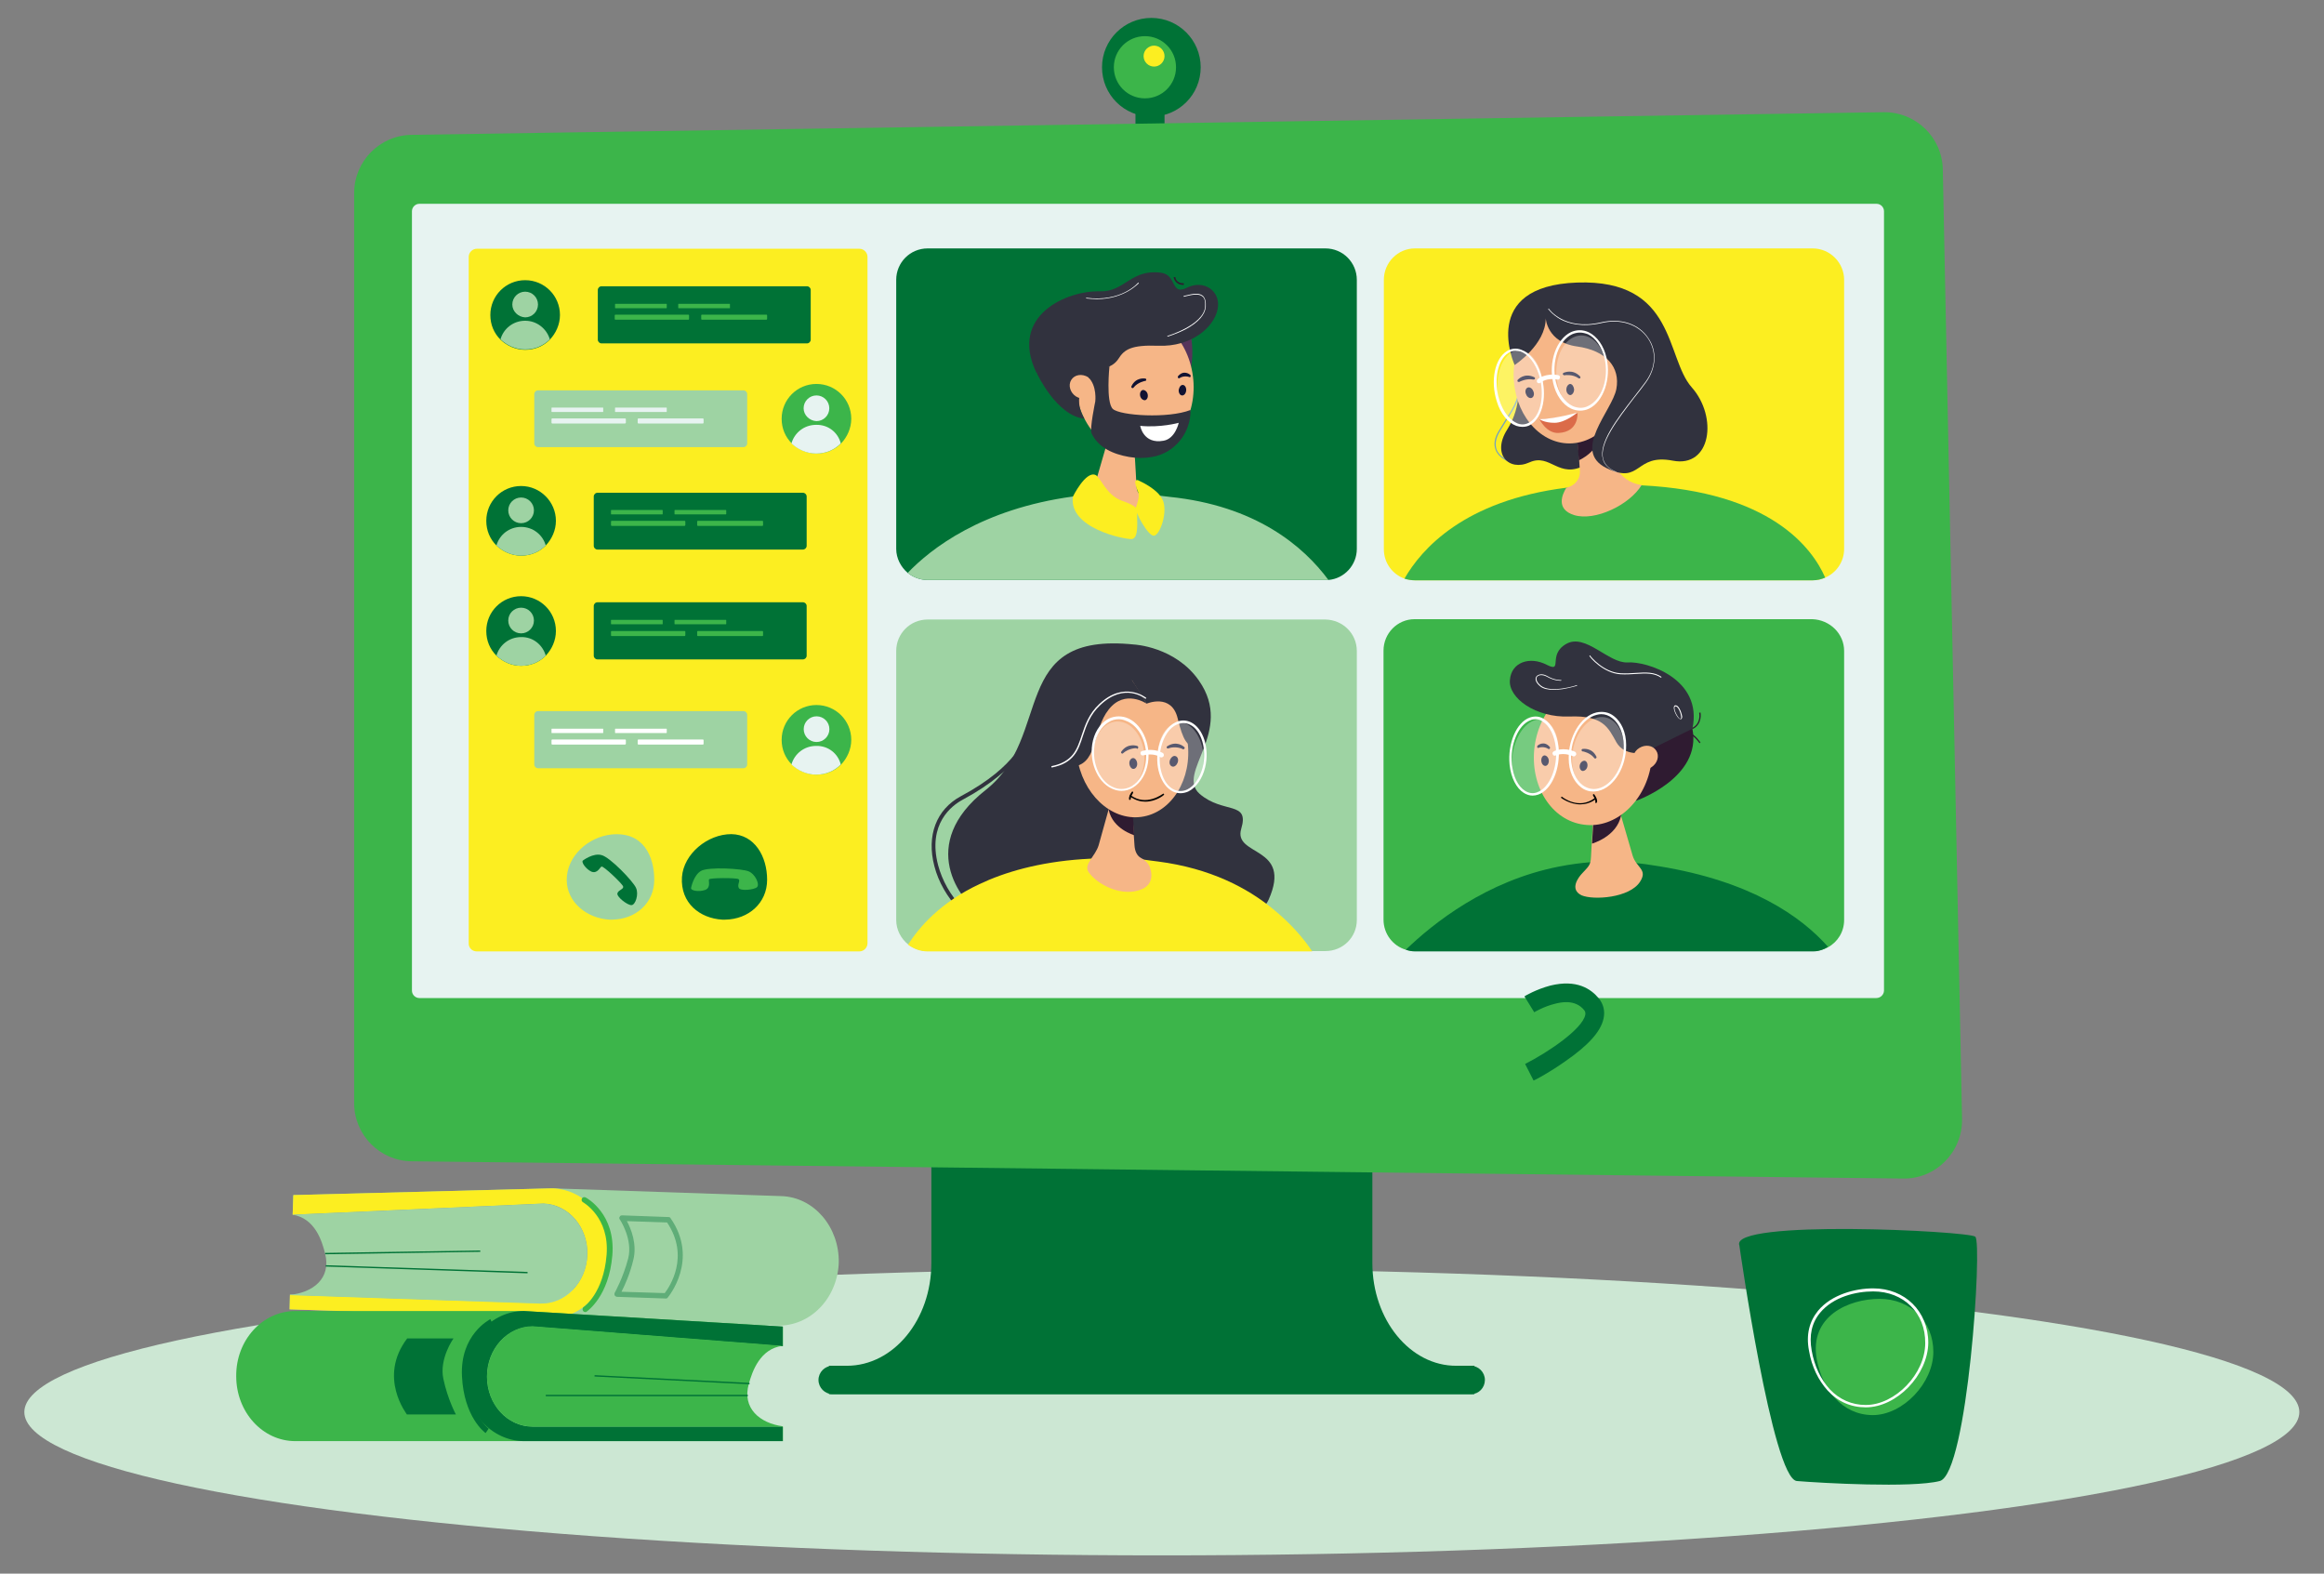 <?xml version="1.0" encoding="utf-8"?>
<!-- Generator: Adobe Illustrator 27.7.0, SVG Export Plug-In . SVG Version: 6.00 Build 0)  -->
<svg version="1.1" id="Layer_1" xmlns="http://www.w3.org/2000/svg" xmlns:xlink="http://www.w3.org/1999/xlink" x="0px" y="0px"
	 viewBox="0 0 687.7 465.6" style="enable-background:new 0 0 687.7 465.6;" xml:space="preserve">
<rect x="0" y="0" width="687.7" height="465.6" fill="#808080" stroke="none"/>
<style type="text/css">
	.st0{fill:#007236;}
	.st1{fill:#3CB54A;}
	.st2{fill:#FCEE21;}
	.st3{fill:#CCE7D3;}
	.st4{fill:#E7F3F1;}
	.st5{fill:#9ED3A3;}
	.st6{fill:#74A1BD;}
	.st7{fill:#31323E;}
	.st8{fill:#F6B687;}
	.st9{fill:#2F1B31;}
	.st10{fill:#DB6B49;}
	.st11{fill:#FFFFFF;}
	.st12{fill:#111232;}
	.st13{opacity:0.3;}
	.st14{fill:#030303;}
	.st15{fill:#57345B;}
	.st16{opacity:0.4;}
</style>
<g>
	<g>
		<g>
			<rect x="336" y="26.2" class="st0" width="8.6" height="12.4"/>
		</g>
		<g>
			<path class="st0" d="M355.3,19.9c0-8-6.5-14.6-14.6-14.6c-8,0-14.6,6.5-14.6,14.6s6.5,14.6,14.6,14.6
				C348.8,34.5,355.3,28,355.3,19.9z"/>
		</g>
		<g>
			<path class="st1" d="M348,19.9c0-5.1-4.1-9.2-9.2-9.2c-5.1,0-9.2,4.1-9.2,9.2s4.1,9.2,9.2,9.2C343.9,29.1,348,25,348,19.9z"/>
		</g>
		<g>
			<path class="st2" d="M344.6,16.6c0-1.7-1.4-3.1-3.1-3.1c-1.7,0-3.1,1.4-3.1,3.1c0,1.7,1.4,3.1,3.1,3.1
				C343.2,19.7,344.6,18.3,344.6,16.6z"/>
		</g>
	</g>
	<g>
		<ellipse class="st3" cx="343.8" cy="417.8" rx="336.6" ry="42.4"/>
	</g>
	<g>
		<g>
			<g>
				<path class="st0" d="M406.1,373.7V309H275.6v64.7c0,16.8-11.2,30.4-25,30.4h-5.3v8.4h191v-8.4h-5.3
					C417.3,404.2,406.1,390.5,406.1,373.7z"/>
			</g>
			<g>
				<path class="st0" d="M435.3,412.5H246.4c-2.3,0-4.2-1.9-4.2-4.2l0,0c0-2.3,1.9-4.2,4.2-4.2h188.8c2.3,0,4.2,1.9,4.2,4.2l0,0
					C439.4,410.6,437.6,412.5,435.3,412.5z"/>
			</g>
		</g>
	</g>
	<g>
		<path class="st1" d="M563.1,348.7l-441.3-5.1c-9.4-0.1-17-7.8-17-17.2V57.1c0-9.4,7.6-17.1,17-17.2l435.6-6.7
			c9.5-0.1,17.3,7.4,17.5,16.9l5.7,281.1C580.7,340.9,572.8,348.9,563.1,348.7z"/>
	</g>
	<g>
		<path class="st4" d="M555.2,295.3H124.1c-1.2,0-2.2-1-2.2-2.2V62.5c0-1.2,1-2.2,2.2-2.2h431.2c1.2,0,2.2,1,2.2,2.2v230.7
			C557.4,294.4,556.4,295.3,555.2,295.3z"/>
	</g>
	<g>
		<g>
			<path class="st0" d="M401.5,82.8v79.6c0,4.8-3.7,8.8-8.4,9.2c-0.3,0-0.5,0-0.8,0H274.5c-2.2,0-4.3-0.8-5.9-2.1
				c-2-1.7-3.4-4.3-3.4-7.1V82.8c0-5.1,4.1-9.3,9.3-9.3h117.7C397.4,73.5,401.5,77.7,401.5,82.8z"/>
		</g>
	</g>
	<g>
		<path class="st5" d="M401.5,192.6v79.6c0,5.1-4.1,9.2-9.3,9.2H274.5c-2.2,0-4.2-0.8-5.8-2c-2.1-1.7-3.5-4.3-3.5-7.2v-79.6
			c0-5.1,4.1-9.3,9.3-9.3h117.7C397.4,183.4,401.5,187.5,401.5,192.6z"/>
	</g>
	<g>
		<path class="st2" d="M545.7,82.8v79.6c0,3.8-2.3,7.1-5.6,8.5c-1.1,0.5-2.4,0.8-3.7,0.8H418.7c-1.1,0-2.2-0.2-3.1-0.5
			c-3.6-1.3-6.1-4.7-6.1-8.7V82.8c0-5.1,4.1-9.3,9.2-9.3h117.7C541.5,73.5,545.7,77.7,545.7,82.8z"/>
	</g>
	<g>
		<path class="st1" d="M545.7,192.6v79.6c0,3.5-1.9,6.5-4.8,8.1c-1.3,0.7-2.8,1.1-4.4,1.1H418.7c-0.9,0-1.8-0.1-2.7-0.4
			c-3.8-1.1-6.6-4.7-6.6-8.9v-79.6c0-5.1,4.1-9.3,9.2-9.3h117.7C541.5,183.4,545.7,187.5,545.7,192.6z"/>
	</g>
	<g>
		<path class="st2" d="M141.1,281.5h113.2c1.3,0,2.4-1.1,2.4-2.4V76c0-1.3-1.1-2.4-2.4-2.4H141.1c-1.3,0-2.4,1.1-2.4,2.4V279
			C138.6,280.4,139.7,281.5,141.1,281.5z"/>
	</g>
	<g>
		<g>
			<path class="st6" d="M447.9,137.1c-0.2,0-4.1-1-5.3-3.9c-0.7-1.7-0.4-3.7,1-5.9c0.6-1,1.1-1.8,1.6-2.6c3.4-5.4,4.6-7.4,3.7-11.7
				l0.4-0.1c0.9,4.5-0.3,6.5-3.8,12c-0.5,0.8-1,1.7-1.6,2.6c-1.3,2.1-1.6,4-1,5.6c1.2,2.8,5,3.7,5.1,3.7L447.9,137.1z"/>
		</g>
		<g>
			<path class="st7" d="M449.1,112.9c0,0,1.5,6.9-3.1,14.2c-4.6,7.2,0.4,12.5,6.6,9.7c6.2-2.8,8.6,5.1,16.5,0.8
				C477.1,133.2,449.1,112.9,449.1,112.9z"/>
		</g>
		<g>
			<path class="st1" d="M540.1,170.9c-1.1,0.5-2.4,0.8-3.7,0.8H418.7c-1.1,0-2.2-0.2-3.1-0.5c5-8.7,17.6-23.1,47.9-26.9l0,0
				c2.6-0.3,5.3-0.8,8.2-1c4.7-0.3,9.5,0.1,14.1,0.3h0c0,0,0,0,0,0C523.8,145.5,536.2,162,540.1,170.9z"/>
		</g>
		<g>
			<path class="st8" d="M485.8,143.5c-3.4-0.4-6.4-2.5-7.8-5.7l-4.3-9.9l-1.2-2.9l-7.3-16.9l1.3,17.6l0.8,10.5l0.2,3
				c0.2,2.5-1.5,4.6-4,5.1l0,0c-1.3,2.1-3.1,6.4,2.3,8.1C472,154.3,482.2,149.4,485.8,143.5C485.8,143.5,485.8,143.5,485.8,143.5z"
				/>
		</g>
		<g>
			<path class="st9" d="M473.7,127.6c0,0.1,0,0.2,0,0.3c-0.4,5.7-6.5,8.3-6.5,8.3l0,0l-0.8-10.5c1.9-0.7,4.5-1.4,6-0.6
				C473.3,125.4,473.8,126.2,473.7,127.6z"/>
		</g>
		<g>
			<ellipse class="st8" cx="464.4" cy="110.8" rx="16.5" ry="20.4"/>
		</g>
		<g>
			<path class="st8" d="M478.7,113.9c-1.9,1.8-4.5,2-5.8,0.4c-1.4-1.6-0.9-4.3,0.9-6.1c1.9-1.8,4.5-2,5.8-0.4
				C481,109.4,480.6,112.1,478.7,113.9z"/>
		</g>
		<g>
			<path class="st10" d="M455.5,124c0,0,5.6,0.1,11.3-1.8c0,0,0.5,5.6-5.6,5.9C457.6,128.3,455.5,124,455.5,124z"/>
		</g>
		<g>
			<path class="st11" d="M455.5,124c0,0,1.4,1.1,4.5,1.1c3.2,0,6.7-3,6.7-3S460,124,455.5,124z"/>
		</g>
		<g>
			<g>
				<path class="st12" d="M462.8,111c-0.1,0-0.2-0.1-0.3-0.2c-0.1-0.2,0-0.4,0.2-0.5c0.1,0,2.6-1.3,4.9,1.1c0.1,0.2,0.1,0.4,0,0.5
					c-0.2,0.1-0.4,0.1-0.5,0c-1.7-1.2-3.9-0.9-4-0.9C463,111.1,462.9,111.1,462.8,111z"/>
			</g>
		</g>
		<g>
			<path class="st12" d="M465.8,115.2c0,0.9-0.5,1.6-1.1,1.7c-0.6,0-1.2-0.7-1.2-1.6c0-0.9,0.5-1.6,1.1-1.7
				C465.2,113.6,465.7,114.3,465.8,115.2z"/>
		</g>
		<g>
			<g>
				<path class="st12" d="M449.4,113c-0.1,0-0.2,0-0.3-0.1c-0.1-0.1-0.1-0.4,0-0.5c0.1-0.1,1.9-2.2,4.9-0.8c0.2,0.1,0.3,0.3,0.2,0.5
					c-0.1,0.2-0.3,0.2-0.5,0.2c-2-0.4-4,0.6-4.1,0.7C449.6,113,449.5,113,449.4,113z"/>
			</g>
		</g>
		<g>
			<path class="st12" d="M453.7,115.7c0.4,0.8,0.2,1.7-0.4,2c-0.6,0.3-1.4-0.2-1.7-1c-0.4-0.8-0.2-1.7,0.4-2
				C452.6,114.4,453.4,114.9,453.7,115.7z"/>
		</g>
		<g>
			<path class="st7" d="M457.4,94.2c0,0,0.4,7.1,9.2,8.3c8.8,1.2,12.9,6.2,11.7,12.6c-1.2,6.4-13.4,18.3-2.9,23.4
				c10.4,5.1,8.2-4.4,19.6-2.2c11.3,2.2,13.4-12.9,5.6-21.7c-7.8-8.8-4.6-32-33.9-31c-29.2,1-18.5,24.4-18.5,24.4
				S457.4,102,457.4,94.2z"/>
		</g>
		<g>
			<path class="st11" d="M478.3,139.7c-2.2-0.9-3.6-2.2-4-3.9c-1.3-4.7,4.2-11.9,9.1-18.2c1.3-1.7,2.5-3.2,3.6-4.7
				c3-4.2,3.2-8.9,0.7-12.7c-2.8-4.2-8.1-6-13.9-4.6c-5.8,1.3-9.7,0.1-12-1.1c-2.5-1.4-3.6-3-3.7-3.1l0.2-0.1
				c0,0.1,4.6,6.6,15.4,4.1c5.9-1.4,11.3,0.4,14.1,4.7c2.6,3.8,2.3,8.8-0.7,13c-1.1,1.5-2.3,3.1-3.6,4.7c-4.8,6.3-10.3,13.4-9.1,18
				c0.5,1.7,1.7,2.9,3.9,3.8L478.3,139.7z"/>
		</g>
		<g>
			<path class="st11" d="M450.5,126.3c-0.6,0-1.2-0.1-1.8-0.3c-2.5-0.9-4.7-3.6-5.8-7.3c-1.9-6-0.6-12.6,3-14.8
				c1.3-0.8,2.8-1,4.3-0.4c2.5,0.9,4.7,3.6,5.8,7.3c1.9,6,0.6,12.6-3,14.8C452.3,126.1,451.4,126.3,450.5,126.3z M448.5,103.8
				c-0.7,0-1.5,0.2-2.1,0.6c-3.3,2-4.5,8.3-2.7,14c1.1,3.5,3.1,6,5.4,6.9c1.3,0.5,2.5,0.3,3.6-0.4c3.3-2,4.5-8.3,2.7-14l0,0
				c-1.1-3.5-3.1-6-5.4-6.9C449.5,103.9,449,103.8,448.5,103.8z"/>
		</g>
		<g class="st13">
			<path class="st11" d="M475.1,106.9c1.3,5.8-0.8,12.1-4.7,13.9c-3.9,1.9-8.2-1.3-9.5-7.1c-1.3-5.8,0.8-12.1,4.7-13.9
				C469.6,97.9,473.8,101.1,475.1,106.9z"/>
		</g>
		<g class="st13">
			<path class="st11" d="M456.2,111.2c1.3,5.8-0.4,12.2-3.9,14.1c-3.5,2-7.4-1.2-8.8-7c-1.3-5.8,0.4-12.2,3.9-14.1
				C451,102.3,454.9,105.4,456.2,111.2z"/>
		</g>
		<g>
			<path class="st11" d="M467.6,121.5c-0.9,0-1.8-0.2-2.7-0.6c-2.5-1.2-4.5-4-5.3-7.6c-1.4-6.2,0.9-12.9,5.2-15
				c1.7-0.8,3.6-0.8,5.3,0c2.5,1.2,4.5,4,5.3,7.6c1.4,6.2-0.9,12.9-5.2,15C469.4,121.3,468.5,121.5,467.6,121.5z M467.5,98.4
				c-0.8,0-1.6,0.2-2.3,0.5c-4,1.9-6.2,8.2-4.8,14.1c0.8,3.3,2.6,6,4.9,7.1c1.5,0.7,3.2,0.8,4.7,0c4-1.9,6.2-8.2,4.8-14.1
				c-0.8-3.3-2.6-6-4.9-7.1C469.1,98.6,468.3,98.4,467.5,98.4z"/>
		</g>
		<g>
			<path class="st11" d="M455.4,113.4c-0.2,0-0.4-0.1-0.5-0.2c-0.2-0.3-0.2-0.7,0.1-1c0.1-0.1,2.3-1.9,6.1-1.2
				c0.4,0.1,0.6,0.4,0.5,0.8c-0.1,0.4-0.4,0.6-0.8,0.5c-3.1-0.6-4.8,0.8-4.9,0.9C455.7,113.4,455.6,113.4,455.4,113.4z"/>
		</g>
	</g>
	<g>
		<g>
			<path class="st0" d="M540.9,280.1c-1.3,0.9-2.8,1.4-4.4,1.4H418.7c-0.9,0-1.8-0.2-2.7-0.5c8.2-7.9,23.9-20.4,45.3-24.6
				c1.6-0.3,3.2-0.6,4.8-0.8c1.5-0.2,3.1-0.4,4.6-0.5c5.5-0.4,11-0.1,16.3,0.6c1.3,0.2,2.6,0.4,3.9,0.6
				C518.1,260.7,532.9,271.1,540.9,280.1z"/>
		</g>
		<g>
			<path class="st8" d="M485.3,260.9c2.4-3.7-1.1-4.1-2.2-7.8l-3.4-11.7l-1-3.4l-5.9-20l-1.1,19.8l-0.7,11.9l-0.2,3.8
				c-0.1,2.6-0.8,2.9-2.8,5.1c-0.8,0.9-3.7,4.5,0,6.3C471.5,266.4,482.2,265.7,485.3,260.9z"/>
		</g>
		<g>
			<path class="st9" d="M484.2,236.9c0,0,19.5-6.8,16.6-21.3c-2.9-14.5-17.8,13.1-17.8,13.1l-0.8,7.6L484.2,236.9z"/>
		</g>
		<g>
			<path class="st9" d="M479.8,241c0,0.1,0,0.2-0.1,0.3c-1.3,6.3-8.6,8.3-8.6,8.3l0,0l0.7-11.9c2.2-0.5,5.3-0.9,7,0.2
				C479.6,238.5,480.1,239.5,479.8,241z"/>
		</g>
		<g>
			<path class="st8" d="M454.1,220.9c1.5-11.5,10.5-19.9,20-18.6c9.6,1.3,16.1,11.6,14.6,23.1c-1.5,11.5-10.5,19.9-20,18.6
				C459.1,242.8,452.6,232.5,454.1,220.9z"/>
		</g>
		<g>
			<path class="st7" d="M486.5,222.7c0,0-5.8,1.2-8.2-3.1c-2.4-4.3-3.9-8-13.9-7.6c-10,0.4-18.1-5.5-17.6-10.8
				c0.4-5.3,5.9-7.1,10.9-4.5c5,2.5,0.1-3,5.8-6.2c5.7-3.2,12.5,5.8,18.1,5.5c5.6-0.4,22.4,4.8,19.2,19.6L486.5,222.7z"/>
		</g>
		<g>
			<path class="st8" d="M488.7,227c-1.8,1.1-4,0.8-5-0.8c-1-1.6-0.4-3.8,1.4-4.9c1.8-1.1,4-0.8,5,0.8
				C491.1,223.6,490.5,225.8,488.7,227z"/>
		</g>
		<g>
			<path class="st11" d="M459.8,204.1c-1.8,0-3.1-0.3-4-1c-1.5-1.2-1.6-2.3-1.2-2.9c0.5-0.7,1.8-1,3.2-0.2c2.4,1.4,4.1,1.2,4.2,1.2
				l0,0.2c-0.1,0-1.8,0.2-4.3-1.2c-1.3-0.7-2.5-0.5-2.9,0.1c-0.3,0.5-0.2,1.5,1.2,2.6c2.9,2.3,10.6-0.1,10.6-0.2l0.1,0.2
				c0,0-2,0.6-4.3,1C461.5,204,460.6,204.1,459.8,204.1z"/>
		</g>
		<g>
			<path class="st11" d="M491.5,200.5c-2-1.4-4.5-1.3-7.4-1.1c-1.5,0.1-3,0.2-4.6,0.1c-5-0.3-9.1-5-9.2-5.5l0.2-0.1l-0.1,0l0.1,0
				c0.1,0.3,4,5,9,5.3c1.6,0.1,3.2,0,4.6-0.1c2.9-0.2,5.5-0.3,7.6,1.2L491.5,200.5z"/>
		</g>
		<g>
			<path class="st11" d="M497.3,212.8C497.3,212.8,497.2,212.8,497.3,212.8c-0.8,0-2-2.3-2-3.4c0-0.6,0.3-0.7,0.4-0.7
				c1.4-0.2,2.1,3.2,2.1,3.4l0,0l0,0C497.7,212.7,497.5,212.8,497.3,212.8z M495.8,209C495.8,209,495.8,209,495.8,209
				c-0.1,0-0.3,0-0.3,0.5c0,1.1,1.2,3.1,1.7,3.2c0.2,0,0.3-0.3,0.3-0.5C497.4,211.2,496.7,209,495.8,209z"/>
		</g>
		<g>
			<g>
				<path class="st12" d="M468.2,222.3c-0.1-0.1-0.2-0.2-0.2-0.3c0-0.2,0.1-0.4,0.3-0.4c0.1,0,2.8-0.5,4.1,2.3
					c0.1,0.2,0,0.4-0.2,0.5c-0.2,0.1-0.4,0-0.5-0.2c-1.2-1.5-3.3-1.9-3.4-1.9C468.3,222.4,468.2,222.4,468.2,222.3z"/>
			</g>
		</g>
		<g>
			<path class="st12" d="M469.7,226.9c-0.2,0.8-0.9,1.3-1.5,1.2c-0.6-0.2-0.9-1-0.7-1.8c0.2-0.8,0.9-1.3,1.5-1.2
				C469.6,225.3,469.9,226.1,469.7,226.9z"/>
		</g>
		<g>
			<g>
				<path class="st12" d="M455.1,221.3c-0.1,0-0.2-0.1-0.2-0.2c-0.1-0.2,0-0.4,0.1-0.5c0.1-0.1,1.9-1.6,3.6,0.4
					c0.1,0.1,0.1,0.3,0,0.5c-0.1,0.2-0.3,0.1-0.4,0.1c-1.3-0.9-2.9-0.4-3-0.3C455.2,221.3,455.1,221.3,455.1,221.3z"/>
			</g>
		</g>
		<g>
			<path class="st12" d="M458.3,224.9c0.1,0.8-0.3,1.6-0.9,1.7c-0.6,0.1-1.2-0.5-1.3-1.4s0.3-1.6,0.9-1.7
				C457.6,223.5,458.2,224.1,458.3,224.9z"/>
		</g>
		<g>
			<g>
				<path class="st14" d="M467.6,238c-3.1,0-5.6-1.9-5.6-1.9c-0.1-0.1-0.1-0.2,0-0.3c0.1-0.1,0.2-0.1,0.3,0c0.2,0.2,4.9,3.8,9.5,0.4
					c0.1-0.1,0.3-0.1,0.3,0.1c0.1,0.1,0.1,0.3-0.1,0.3C470.6,237.6,469,238,467.6,238z"/>
			</g>
			<g>
				<path class="st14" d="M472.3,237.6C472.3,237.6,472.3,237.6,472.3,237.6c-0.2,0-0.3-0.1-0.2-0.3c0-0.4-0.1-1-0.7-1.9
					c0,0,0-0.1,0-0.1c-0.1-0.1,0-0.3,0.1-0.3c0.1-0.1,0.3,0,0.3,0.1l0,0c0.6,0.8,0.9,1.6,0.8,2.2
					C472.5,237.5,472.4,237.6,472.3,237.6z"/>
			</g>
		</g>
		<g>
			<path class="st11" d="M453.5,235.4c-0.9,0-1.8-0.3-2.6-0.8c-2.2-1.4-3.8-4.5-4.2-8.4c-0.6-6.2,2-12.5,6-13.9
				c1.5-0.5,2.9-0.4,4.3,0.5c2.2,1.4,3.8,4.5,4.2,8.4c0.6,6.2-2,12.5-6,13.9C454.6,235.3,454.1,235.4,453.5,235.4z M454.3,212.8
				c-0.5,0-1,0.1-1.4,0.3c-3.6,1.3-6.1,7.2-5.5,13.1c0.4,3.6,1.8,6.5,3.9,7.8c1.1,0.7,2.4,0.9,3.6,0.4c3.6-1.3,6.1-7.2,5.5-13.1
				c-0.4-3.6-1.8-6.5-3.9-7.8C455.9,213,455.1,212.8,454.3,212.8z"/>
		</g>
		<g class="st13">
			<path class="st11" d="M480.6,221.2c0.1,6-3.2,11.6-7.5,12.7c-4.2,1-7.8-2.9-7.9-8.9c-0.1-6,3.2-11.6,7.5-12.7
				C477,211.3,480.5,215.3,480.6,221.2z"/>
		</g>
		<g class="st13">
			<path class="st11" d="M461.2,221.7c0.1,6-2.9,11.8-6.7,13c-3.8,1.2-7-2.7-7.1-8.6c-0.1-6,2.9-11.8,6.7-13
				C457.9,211.8,461.1,215.7,461.2,221.7z"/>
		</g>
		<g>
			<path class="st11" d="M471.5,234.2c-1.3,0-2.6-0.4-3.7-1.3c-2.2-1.7-3.6-4.8-3.6-8.5c-0.1-6.4,3.5-12.5,8.2-13.6
				c1.9-0.4,3.7-0.1,5.2,1.1c2.2,1.7,3.6,4.8,3.6,8.5c0.1,6.4-3.5,12.5-8.2,13.6C472.5,234.1,472,234.2,471.5,234.2z M473.8,211.3
				c-0.4,0-0.9,0.1-1.3,0.2c-4.3,1-7.8,6.8-7.6,12.8c0.1,3.4,1.3,6.4,3.4,8c1.4,1,3,1.4,4.6,1c4.3-1,7.8-6.8,7.6-12.8
				c-0.1-3.4-1.3-6.4-3.4-8C476.1,211.7,475,211.3,473.8,211.3z"/>
		</g>
		<g>
			<path class="st11" d="M465.7,223.8c-0.1,0-0.2,0-0.3-0.1c-2.9-1.2-5-0.2-5-0.2c-0.3,0.2-0.8,0.1-0.9-0.3
				c-0.2-0.3-0.1-0.7,0.3-0.9c0.1-0.1,2.7-1.4,6.2,0.1c0.3,0.1,0.5,0.5,0.4,0.9C466.2,223.6,466,223.8,465.7,223.8z"/>
		</g>
		<g>
			<path class="st9" d="M500.9,215.7l-0.2-0.3c2.8-1.4,2.1-4.5,2.1-4.5l0.4-0.1C503.2,210.8,503.9,214.2,500.9,215.7z"/>
		</g>
		<g>
			<path class="st9" d="M502.9,219.9c0,0-1.5-2.3-3.2-2.7l0.1-0.4c1.8,0.4,3.3,2.8,3.4,2.9L502.9,219.9z"/>
		</g>
	</g>
	<g>
		<g>
			<path class="st15" d="M352.3,98.9c0,0,1.2,4.8,0,10.7c-1.2,6-7.3-8.7-7.3-8.7L352.3,98.9z"/>
		</g>
		<g>
			<path class="st5" d="M393.1,171.6c-0.3,0-0.5,0-0.8,0H274.5c-2.2,0-4.3-0.8-5.9-2.1c6.9-7.2,21.9-18.9,48.9-22.6
				c0.8-0.1,1.7-0.2,2.5-0.3c0.8-0.1,1.7-0.2,2.5-0.3c2-0.2,4-0.3,6.1-0.4c2.6-0.1,5.2-0.1,7.8,0.1c0.2,0,0.4,0,0.6,0
				c0.1,0,0.1,0,0.2,0c2.1,0.2,4.2,0.5,6.3,0.7c0.8,0.1,1.6,0.2,2.5,0.3C371.6,149.6,385.7,161.6,393.1,171.6z"/>
		</g>
		<g>
			<path class="st8" d="M322.8,153.1c-5-2.9,0.1-5.9,1.2-9.7l3.4-11.7l1-3.4l5.9-20l1.1,19.8l0.7,11.9l0.2,3.8
				c0.1,2.6,1.7,3.1,3.6,5.3c0.8,0.9,2.2,0.2-3.8,1.2C331.1,151,326.3,155.1,322.8,153.1z"/>
		</g>
		<g>
			<path class="st8" d="M353,111.3c-1.5-11.5-10.5-19.9-20-18.6c-9.6,1.3-16.1,11.6-14.6,23.1c1.5,11.5,10.5,19.9,20,18.6
				C348,133.2,354.5,122.8,353,111.3z"/>
		</g>
		<g>
			<path class="st7" d="M318,109.8l8.4-0.9c1.9-0.2,3.6-1.2,4.6-2.8c1.7-2.7,3.8-4.1,11.7-3.8c10,0.4,16.6-5.6,17.6-10.8
				c1.1-5.3-4-8.9-9-6.4c-5,2.5-2.9-3.7-7.7-4.4c-9-1.2-10.7,5.7-18.1,5.5c-9.7-0.3-27,7.1-18.8,24.1L318,109.8z"/>
		</g>
		<g>
			<g>
				<path class="st12" d="M339,112.7c0.1-0.1,0.2-0.2,0.2-0.3c0-0.2-0.1-0.4-0.3-0.4c-0.1,0-2.8-0.5-4.1,2.3c-0.1,0.2,0,0.4,0.2,0.5
					c0.2,0.1,0.4,0,0.5-0.2c1.2-1.5,3.3-1.9,3.4-1.9C338.8,112.7,338.9,112.7,339,112.7z"/>
			</g>
		</g>
		<g>
			<path class="st12" d="M337.4,117.2c0.2,0.8,0.9,1.3,1.5,1.2c0.6-0.2,0.9-1,0.7-1.8c-0.2-0.8-0.9-1.3-1.5-1.2
				C337.5,115.6,337.2,116.4,337.4,117.2z"/>
		</g>
		<g>
			<g>
				<path class="st12" d="M352.1,111.6c0.1,0,0.2-0.1,0.2-0.2c0.1-0.2,0-0.4-0.1-0.5c-0.1-0.1-1.9-1.6-3.6,0.4
					c-0.1,0.1-0.1,0.3,0,0.5c0.1,0.2,0.3,0.1,0.4,0.1c1.3-0.9,2.9-0.4,3-0.3C352,111.6,352,111.6,352.1,111.6z"/>
			</g>
		</g>
		<g>
			<path class="st12" d="M348.8,115.3c-0.1,0.8,0.3,1.6,0.9,1.7c0.6,0.1,1.2-0.5,1.3-1.4c0.1-0.8-0.3-1.6-0.9-1.7
				C349.5,113.8,349,114.4,348.8,115.3z"/>
		</g>
		<g>
			<path class="st7" d="M306.8,110.4c0,0,5.8,12.6,14.1,13.5c0,0-6.7-9.6,7.4-15.4C328.3,108.4,315.3,106.4,306.8,110.4z"/>
		</g>
		<g>
			<path class="st8" d="M318.4,117.3c1.8,1.1,4,0.8,5-0.8c1-1.6,0.4-3.8-1.4-4.9c-1.8-1.1-4-0.8-5,0.8
				C316,114,316.7,116.2,318.4,117.3z"/>
		</g>
		<g>
			<path class="st7" d="M328.3,108.4c0,0-1.1,10.6,1,12.6c2.2,2,16.4,2.9,23,0.3l0,0c0.1,6.8-4.7,12.8-11.4,13.9
				c-2.2,0.4-4.5,0.4-6.8,0l0,0c-4.6-0.8-9.1-2.7-11.1-7c-0.6-1.3,1.1-9.4,1.1-9.4s0.6-4.7-2.1-7.2
				C322.1,111.6,325.3,108.7,328.3,108.4z"/>
		</g>
		<g>
			<path class="st11" d="M348.8,125.1c0,0-5.4,1.5-11.4,0.9c0,0,0.9,5.5,6.9,4.4C347.8,129.8,348.8,125.1,348.8,125.1z"/>
		</g>
		<g>
			<path class="st9" d="M350.2,84.3c-2.6,0-2.9-2.3-2.9-2.3l0.5,0l-0.2,0l0.2,0c0,0.1,0.2,1.9,2.5,1.8l0,0.5
				C350.3,84.3,350.3,84.3,350.2,84.3z"/>
		</g>
		<g>
			<path class="st11" d="M345.5,99.6l-0.1-0.2c0.1,0,10.7-3.2,11.2-8.6c0.1-1.5-0.1-2.6-0.8-3.1c-1.1-0.9-3-0.5-4.7-0.1
				c-0.3,0.1-0.5,0.1-0.8,0.2l-0.1-0.2c0.2-0.1,0.5-0.1,0.8-0.2c1.7-0.4,3.7-0.9,4.9,0.1c0.7,0.6,1,1.7,0.9,3.3
				c-0.2,2.3-2.2,4.6-5.9,6.6C348.2,98.8,345.5,99.6,345.5,99.6z"/>
		</g>
		<g>
			<path class="st11" d="M324.6,88.5c-1,0-2.1-0.1-3.2-0.2l0-0.2c10.4,1.4,15.4-4.4,15.4-4.5l0.2,0.2
				C337,83.7,332.9,88.5,324.6,88.5z"/>
		</g>
		<g>
			<path class="st2" d="M317.5,146.9c0,0,3.7-7.5,6.6-6.4c1.6,0.6,3.1,6,8,7.7c4.8,1.7,4.4,2.4,4.4,4c-0.1,1.6,0.6,7.1-1.6,7.3
				C332.7,159.6,316.1,156.3,317.5,146.9z"/>
		</g>
		<g>
			<path class="st2" d="M335.9,142.7c0-0.5,0.4-0.8,0.9-0.6c1.5,0.7,5.6,2.7,7.1,5.5c1.9,3.5-0.6,10.7-2.4,10.9
				c-1.8,0.2-5.8-7.3-5.4-8.3c0.4-1,1.2-3.3,0.7-4.6C336.4,144.7,336,143.5,335.9,142.7z"/>
		</g>
	</g>
	<g>
		<g>
			<path class="st7" d="M295.2,274.5c-3.9,0-8-2-11.5-5.5c-3.3-3.4-6-8-7.2-12.7c-2.4-9.1,0.6-16.8,7.8-20.7
				c17.1-9.1,19-17.8,19.1-17.9l1.1,0.2c-0.1,0.4-2,9.2-19.6,18.7c-3.2,1.7-10.5,7.1-7.3,19.4c1.2,4.5,3.7,9,6.9,12.2
				c3.4,3.4,7.2,5.2,10.9,5.2l0,1.2C295.4,274.5,295.3,274.5,295.2,274.5z"/>
		</g>
		<g>
			<path class="st7" d="M335.6,190.7c0,0,12.2,0.6,19.2,10.7c10.6,15.2-7,27.2,0.2,33.5c7,6,14.8,2,12.3,10.3
				c-2.5,8.3,15.3,4.9,8.1,21c-7.2,16.1-75.5,10.3-84.8,4.5c-6.7-4.2-19.2-21,1-36.9C311.9,217.9,298.1,186.8,335.6,190.7z"/>
		</g>
		<g>
			<path class="st2" d="M388.3,281.5H274.5c-2.2,0-4.2-0.8-5.8-2c3.3-5.2,9.6-12.5,21.1-17.9c7.6-3.6,17.6-6.5,30.5-7.4
				c0,0,0,0,0.1,0h0c4.7-0.3,9.4-0.6,14.1-0.3c2.8,0.2,5.5,0.7,8.2,1l0,0c15.4,2,26.5,7.8,34.3,14.3
				C382,273.3,385.8,277.7,388.3,281.5z"/>
		</g>
		<g>
			<path class="st8" d="M322.1,258c-1.5-2.3,2-4.6,3-7.9l2.9-10.4l0.8-3l5-17.8l1.1,17.6l0.6,10.5l0.2,3c0.1,1.8,0.7,3.2,2,3.9
				c1.4,0.7,2.5,1.9,2.8,3.5c0.5,1.9,0.3,4.3-2.4,5.6C332.2,265.7,324.6,261.7,322.1,258z"/>
		</g>
		<g>
			<path class="st9" d="M328,239.4c0,0.1,0,0.2,0.1,0.3c1.2,5.6,7.5,7.4,7.5,7.4l0,0l-0.6-10.5c-1.9-0.4-4.6-0.8-6.1,0.2
				C328.1,237.1,327.7,238,328,239.4z"/>
		</g>
		<g>
			<path class="st8" d="M351.4,219.4c-1.5-11.1-10-19.2-19-18c-9,1.2-15.2,11.2-13.7,22.3c1.5,11.1,10,19.2,19,18
				C346.7,240.5,352.9,230.5,351.4,219.4z"/>
		</g>
		<g>
			<g>
				<path class="st12" d="M336.6,221.5c0.1,0,0.2-0.1,0.2-0.3c0.1-0.2-0.1-0.4-0.3-0.5c-0.1,0-2.8-1-4.7,1.7
					c-0.1,0.2-0.1,0.4,0.1,0.5c0.2,0.1,0.4,0.1,0.5-0.1c1.6-1.4,3.8-1.5,3.9-1.4C336.5,221.6,336.6,221.6,336.6,221.5z"/>
			</g>
		</g>
		<g>
			<path class="st12" d="M334.2,226c0.1,0.9,0.7,1.6,1.3,1.5c0.6-0.1,1.1-0.8,1-1.7c-0.1-0.9-0.7-1.6-1.3-1.5
				C334.6,224.4,334.1,225.1,334.2,226z"/>
		</g>
		<g>
			<g>
				<path class="st12" d="M350.2,221.7c0.1,0,0.2-0.1,0.3-0.2c0.1-0.2,0.1-0.4-0.1-0.5c-0.1-0.1-2.2-2-5-0.2
					c-0.2,0.1-0.2,0.3-0.1,0.5c0.1,0.2,0.3,0.2,0.5,0.1c2-0.7,4,0.1,4.1,0.2C350,221.7,350.1,221.7,350.2,221.7z"/>
			</g>
		</g>
		<g>
			<path class="st12" d="M346.2,224.9c-0.3,0.9,0,1.7,0.7,1.9c0.6,0.2,1.3-0.4,1.6-1.2c0.3-0.9,0-1.7-0.7-1.9
				C347.2,223.5,346.5,224.1,346.2,224.9z"/>
		</g>
		<g>
			<path class="st8" d="M321.3,226.5c2.1,1.5,4.7,1.4,5.8-0.4c1.1-1.7,0.4-4.4-1.7-5.9c-2.1-1.5-4.7-1.4-5.8,0.4
				C318.4,222.3,319.2,225,321.3,226.5z"/>
		</g>
		<g>
			<path class="st7" d="M339.3,208.2c0,0,7.4-3.2,9.2,4.4c1.5,6.3,3,8.7,5.1,7.7c2-1-4.4-17-4.4-17l-11.6-3.1l-3,0.5L339.3,208.2z"
				/>
		</g>
		<g>
			<path class="st7" d="M339.3,208.2c0,0-6.4-4.4-11.2,1.7c-4.8,6-3.2,15.3-9.8,16.8c-6.5,1.5-11.3-20-2.7-24.8
				c8.6-4.7,14-6,16.7-3.8C335,200.4,339.3,208.2,339.3,208.2z"/>
		</g>
		<g>
			<path class="st11" d="M311.2,227.1l-0.1-0.4c6.4-1.3,7.6-4.9,9-9.2c1-3,2.1-6.3,5.2-9.2c7.4-7,13.8-1.9,13.9-1.8l-0.2,0.3
				c-0.3-0.2-6.2-5-13.4,1.8c-3,2.8-4.1,6-5.1,9C319.1,222,317.8,225.8,311.2,227.1z"/>
		</g>
		<g>
			<g>
				<path class="st11" d="M349.3,234.7c-0.7,0-1.5-0.2-2.2-0.5c-3.7-1.8-5.6-7.8-4.2-13.4l0,0c0.8-3.3,2.7-6,5-7.1
					c1.5-0.7,3-0.7,4.5,0c3.7,1.8,5.6,7.8,4.2,13.4c-0.8,3.3-2.7,6-5,7.1C350.9,234.5,350.1,234.7,349.3,234.7z M343.6,221
					c-1.3,5.3,0.4,11,3.8,12.6c1.2,0.6,2.6,0.6,3.9,0c2.1-1,3.8-3.5,4.6-6.6c1.3-5.3-0.4-11-3.8-12.6c-1.2-0.6-2.6-0.6-3.9,0
					C346.1,215.3,344.4,217.8,343.6,221L343.6,221z"/>
			</g>
			<g class="st13">
				<path class="st11" d="M323.7,221.1c-0.8,5.4,1.8,11,5.9,12.4c4.1,1.4,8.1-1.8,8.9-7.3c0.8-5.4-1.8-11-5.9-12.4
					C328.5,212.4,324.5,215.7,323.7,221.1z"/>
			</g>
			<g class="st13">
				<path class="st11" d="M342.8,221.2c-0.8,5.5,1.5,11.1,5.1,12.7c3.7,1.5,7.3-1.6,8.1-7.1c0.8-5.5-1.5-11.1-5.1-12.7
					C347.3,212.6,343.6,215.8,342.8,221.2z"/>
			</g>
			<g>
				<path class="st11" d="M331.9,234c-0.7,0-1.4-0.1-2.2-0.4c-4.5-1.5-7.4-7.5-6.5-13.4l0,0c0.5-3.2,2.1-5.9,4.4-7.3
					c1.7-1,3.7-1.2,5.6-0.6c4.5,1.5,7.4,7.5,6.5,13.4c-0.5,3.2-2.1,5.9-4.4,7.3C334.2,233.7,333,234,331.9,234z M331,212.8
					c-1,0-2.1,0.3-3,0.9c-2.1,1.3-3.6,3.7-4.1,6.8l0,0c-0.9,5.5,1.8,11.2,6,12.6c1.7,0.6,3.4,0.4,5-0.5c2.1-1.3,3.6-3.7,4.1-6.8
					c0.9-5.5-1.8-11.2-6-12.6C332.3,212.9,331.7,212.8,331,212.8z"/>
			</g>
			<g>
				<path class="st11" d="M343.7,224.1c-0.1,0-0.3,0-0.4-0.1c-0.1-0.1-2-1.3-5-0.5c-0.4,0.1-0.7-0.1-0.8-0.5
					c-0.1-0.4,0.1-0.7,0.5-0.8c3.7-1,6,0.6,6.1,0.6c0.3,0.2,0.4,0.6,0.2,1C344.1,224,343.9,224.1,343.7,224.1z"/>
			</g>
		</g>
		<g>
			<g>
				<path class="st14" d="M338.9,237.2c-1.4,0-2.9-0.4-4.5-1.5c-0.1-0.1-0.1-0.2-0.1-0.3c0.1-0.1,0.2-0.1,0.3-0.1
					c4.6,3.4,9.4-0.4,9.5-0.4c0.1-0.1,0.3-0.1,0.3,0c0.1,0.1,0.1,0.3,0,0.3C344.5,235.2,342.1,237.2,338.9,237.2z"/>
			</g>
			<g>
				<path class="st14" d="M334.3,236.7c-0.1,0-0.2-0.1-0.2-0.2c-0.1-0.6,0.2-1.4,0.8-2.2l0,0c0.1-0.1,0.2-0.1,0.3-0.1
					c0.1,0.1,0.1,0.2,0.1,0.3c0,0,0,0,0,0.1c-0.6,0.9-0.7,1.5-0.7,1.9C334.5,236.6,334.4,236.7,334.3,236.7
					C334.3,236.7,334.3,236.7,334.3,236.7z"/>
			</g>
		</g>
	</g>
	<g>
		<g>
			<path class="st0" d="M164.5,186.7c0,2.8-1.2,5.4-3,7.3c-1.9,1.9-4.4,3-7.3,3c-2.8,0-5.4-1.2-7.3-3c-1.9-1.9-3-4.4-3-7.3
				c0-5.7,4.6-10.3,10.3-10.3S164.5,181,164.5,186.7z"/>
		</g>
		<g>
			<g>
				<path class="st5" d="M150.4,183.6c0-2.1,1.7-3.8,3.8-3.8c2.1,0,3.8,1.7,3.8,3.8c0,2.1-1.7,3.8-3.8,3.8
					C152.1,187.4,150.4,185.7,150.4,183.6z"/>
			</g>
			<g>
				<path class="st5" d="M161.5,194c-1.9,1.9-4.4,3-7.3,3c-2.8,0-5.4-1.2-7.3-3c0.9-3.2,3.8-5.5,7.3-5.5
					C157.7,188.4,160.6,190.8,161.5,194z"/>
			</g>
		</g>
	</g>
	<g>
		<g>
			<path class="st0" d="M237.6,195.1h-60.8c-0.6,0-1.1-0.5-1.1-1.1v-14.7c0-0.6,0.5-1.1,1.1-1.1h60.8c0.6,0,1.1,0.5,1.1,1.1V194
				C238.7,194.6,238.2,195.1,237.6,195.1z"/>
		</g>
		<g>
			<g>
				<path class="st1" d="M196,184.7h-15.1c-0.1,0-0.1-0.1-0.1-0.1v-1.1c0-0.1,0.1-0.1,0.1-0.1H196c0.1,0,0.1,0.1,0.1,0.1v1.1
					C196.1,184.7,196.1,184.7,196,184.7z"/>
			</g>
			<g>
				<path class="st1" d="M202.6,188.2h-21.6c-0.1,0-0.2-0.1-0.2-0.2v-1.1c0-0.1,0.1-0.2,0.2-0.2h21.6c0.1,0,0.2,0.1,0.2,0.2v1.1
					C202.7,188.1,202.7,188.2,202.6,188.2z"/>
			</g>
			<g>
				<path class="st1" d="M225.6,188.2h-19.1c-0.1,0-0.2-0.1-0.2-0.2v-1.1c0-0.1,0.1-0.2,0.2-0.2h19.1c0.1,0,0.2,0.1,0.2,0.2v1.1
					C225.8,188.1,225.7,188.2,225.6,188.2z"/>
			</g>
			<g>
				<path class="st1" d="M214.8,184.7h-15.1c-0.1,0-0.1-0.1-0.1-0.1v-1.1c0-0.1,0.1-0.1,0.1-0.1h15.1c0.1,0,0.1,0.1,0.1,0.1v1.1
					C214.9,184.7,214.8,184.7,214.8,184.7z"/>
			</g>
		</g>
	</g>
	<g>
		<g>
			<path class="st0" d="M164.5,154.1c0,2.8-1.2,5.4-3,7.3c-1.9,1.9-4.4,3-7.3,3c-2.8,0-5.4-1.2-7.3-3c-1.9-1.9-3-4.4-3-7.3
				c0-5.7,4.6-10.3,10.3-10.3S164.5,148.5,164.5,154.1z"/>
		</g>
		<g>
			<ellipse transform="matrix(1 -2.538785e-03 2.538785e-03 1 -0.383 0.392)" class="st5" cx="154.2" cy="151" rx="3.8" ry="3.8"/>
		</g>
		<g>
			<path class="st5" d="M161.5,161.4c-1.9,1.9-4.4,3-7.3,3c-2.8,0-5.4-1.2-7.3-3c0.9-3.2,3.8-5.5,7.3-5.5
				C157.7,155.9,160.6,158.2,161.5,161.4z"/>
		</g>
	</g>
	<g>
		<g>
			<path class="st0" d="M237.6,162.6h-60.8c-0.6,0-1.1-0.5-1.1-1.1v-14.6c0-0.6,0.5-1.1,1.1-1.1h60.8c0.6,0,1.1,0.5,1.1,1.1v14.6
				C238.7,162.1,238.2,162.6,237.6,162.6z"/>
		</g>
		<g>
			<g>
				<path class="st1" d="M196,152.2h-15.1c-0.1,0-0.1-0.1-0.1-0.1v-1.1c0-0.1,0.1-0.1,0.1-0.1H196c0.1,0,0.1,0.1,0.1,0.1v1.1
					C196.1,152.1,196.1,152.2,196,152.2z"/>
			</g>
			<g>
				<path class="st1" d="M202.6,155.6h-21.6c-0.1,0-0.2-0.1-0.2-0.2v-1.1c0-0.1,0.1-0.2,0.2-0.2h21.6c0.1,0,0.2,0.1,0.2,0.2v1.1
					C202.7,155.5,202.7,155.6,202.6,155.6z"/>
			</g>
			<g>
				<path class="st1" d="M225.6,155.6h-19.1c-0.1,0-0.2-0.1-0.2-0.2v-1.1c0-0.1,0.1-0.2,0.2-0.2h19.1c0.1,0,0.2,0.1,0.2,0.2v1.1
					C225.8,155.5,225.7,155.6,225.6,155.6z"/>
			</g>
			<g>
				<path class="st1" d="M214.8,152.2h-15.1c-0.1,0-0.1-0.1-0.1-0.1v-1.1c0-0.1,0.1-0.1,0.1-0.1h15.1c0.1,0,0.1,0.1,0.1,0.1v1.1
					C214.9,152.1,214.8,152.2,214.8,152.2z"/>
			</g>
		</g>
	</g>
	<g>
		<g>
			<path class="st0" d="M165.7,93.2c0,2.8-1.2,5.4-3,7.3c-1.9,1.9-4.4,3-7.3,3c-2.8,0-5.4-1.2-7.3-3c-1.9-1.9-3-4.4-3-7.3
				c0-5.7,4.6-10.3,10.3-10.3C161.1,82.9,165.7,87.5,165.7,93.2z"/>
		</g>
		<g>
			<path class="st5" d="M151.6,90.1c0-2.1,1.7-3.8,3.8-3.8c2.1,0,3.8,1.7,3.8,3.8c0,2.1-1.7,3.8-3.8,3.8
				C153.3,93.8,151.6,92.1,151.6,90.1z"/>
		</g>
		<g>
			<path class="st5" d="M162.7,100.4c-1.9,1.9-4.4,3-7.3,3c-2.8,0-5.4-1.2-7.3-3c0.9-3.2,3.8-5.5,7.3-5.5
				C158.9,94.9,161.8,97.3,162.7,100.4z"/>
		</g>
	</g>
	<g>
		<g>
			<path class="st0" d="M238.8,101.6H178c-0.6,0-1.1-0.5-1.1-1.1V85.8c0-0.6,0.5-1.1,1.1-1.1h60.8c0.6,0,1.1,0.5,1.1,1.1v14.7
				C239.9,101.1,239.4,101.6,238.8,101.6z"/>
		</g>
		<g>
			<g>
				<path class="st1" d="M197.2,91.2h-15.1c-0.1,0-0.1-0.1-0.1-0.1v-1.1c0-0.1,0.1-0.1,0.1-0.1h15.1c0.1,0,0.1,0.1,0.1,0.1v1.1
					C197.3,91.1,197.2,91.2,197.2,91.2z"/>
			</g>
			<g>
				<path class="st1" d="M203.7,94.6h-21.6c-0.1,0-0.2-0.1-0.2-0.2v-1.1c0-0.1,0.1-0.2,0.2-0.2h21.6c0.1,0,0.2,0.1,0.2,0.2v1.1
					C203.9,94.5,203.8,94.6,203.7,94.6z"/>
			</g>
			<g>
				<path class="st1" d="M226.8,94.6h-19.1c-0.1,0-0.2-0.1-0.2-0.2v-1.1c0-0.1,0.1-0.2,0.2-0.2h19.1c0.1,0,0.2,0.1,0.2,0.2v1.1
					C226.9,94.5,226.9,94.6,226.8,94.6z"/>
			</g>
			<g>
				<path class="st1" d="M215.9,91.2h-15.1c-0.1,0-0.1-0.1-0.1-0.1v-1.1c0-0.1,0.1-0.1,0.1-0.1h15.1c0.1,0,0.1,0.1,0.1,0.1v1.1
					C216.1,91.1,216,91.2,215.9,91.2z"/>
			</g>
		</g>
	</g>
	<g>
		<g>
			<path class="st1" d="M251.9,218.9c0,2.8-1.2,5.4-3,7.3c-1.9,1.9-4.4,3-7.3,3c-2.8,0-5.4-1.2-7.3-3c-1.9-1.9-3-4.4-3-7.3
				c0-5.7,4.6-10.3,10.3-10.3C247.3,208.6,251.9,213.2,251.9,218.9z"/>
		</g>
		<g>
			
				<ellipse transform="matrix(2.551587e-03 -1 1 2.551587e-03 25.212 456.791)" class="st4" cx="241.6" cy="215.8" rx="3.8" ry="3.8"/>
		</g>
		<g>
			<path class="st4" d="M248.8,226.2c-1.9,1.9-4.4,3-7.3,3c-2.8,0-5.4-1.2-7.3-3c0.9-3.2,3.8-5.5,7.3-5.5
				C245.1,220.6,248,223,248.8,226.2z"/>
		</g>
	</g>
	<g>
		<g>
			<path class="st5" d="M220,227.3h-60.8c-0.6,0-1.1-0.5-1.1-1.1v-14.7c0-0.6,0.5-1.1,1.1-1.1H220c0.6,0,1.1,0.5,1.1,1.1v14.7
				C221.1,226.8,220.6,227.3,220,227.3z"/>
		</g>
		<g>
			<g>
				<path class="st11" d="M178.4,216.9h-15.1c-0.1,0-0.1-0.1-0.1-0.1v-1.1c0-0.1,0.1-0.1,0.1-0.1h15.1c0.1,0,0.1,0.1,0.1,0.1v1.1
					C178.5,216.8,178.5,216.9,178.4,216.9z"/>
			</g>
			<g>
				<path class="st11" d="M185,220.3h-21.6c-0.1,0-0.2-0.1-0.2-0.2v-1.1c0-0.1,0.1-0.2,0.2-0.2H185c0.1,0,0.2,0.1,0.2,0.2v1.1
					C185.1,220.2,185,220.3,185,220.3z"/>
			</g>
			<g>
				<path class="st11" d="M208,220.3h-19.1c-0.1,0-0.2-0.1-0.2-0.2V219c0-0.1,0.1-0.2,0.2-0.2H208c0.1,0,0.2,0.1,0.2,0.2v1.1
					C208.2,220.2,208.1,220.3,208,220.3z"/>
			</g>
			<g>
				<path class="st11" d="M197.2,216.9h-15.1c-0.1,0-0.1-0.1-0.1-0.1v-1.1c0-0.1,0.1-0.1,0.1-0.1h15.1c0.1,0,0.1,0.1,0.1,0.1v1.1
					C197.3,216.8,197.2,216.9,197.2,216.9z"/>
			</g>
		</g>
	</g>
	<g>
		<g>
			<path class="st1" d="M251.9,123.9c0,2.8-1.2,5.4-3,7.3c-1.9,1.9-4.4,3-7.3,3c-2.8,0-5.4-1.2-7.3-3c-1.9-1.9-3-4.4-3-7.3
				c0-5.7,4.6-10.3,10.3-10.3C247.3,113.6,251.9,118.2,251.9,123.9z"/>
		</g>
		<g>
			<path class="st4" d="M237.8,120.8c0-2.1,1.7-3.8,3.8-3.8c2.1,0,3.8,1.7,3.8,3.8c0,2.1-1.7,3.8-3.8,3.8
				C239.5,124.5,237.8,122.8,237.8,120.8z"/>
		</g>
		<g>
			<path class="st4" d="M248.8,131.2c-1.9,1.9-4.4,3-7.3,3c-2.8,0-5.4-1.2-7.3-3c0.9-3.2,3.8-5.5,7.3-5.5
				C245.1,125.6,248,128,248.8,131.2z"/>
		</g>
	</g>
	<g>
		<g>
			<path class="st5" d="M220,132.3h-60.8c-0.6,0-1.1-0.5-1.1-1.1v-14.6c0-0.6,0.5-1.1,1.1-1.1H220c0.6,0,1.1,0.5,1.1,1.1v14.6
				C221.1,131.8,220.6,132.3,220,132.3z"/>
		</g>
		<g>
			<g>
				<path class="st4" d="M178.4,121.9h-15.1c-0.1,0-0.1-0.1-0.1-0.1v-1.1c0-0.1,0.1-0.1,0.1-0.1h15.1c0.1,0,0.1,0.1,0.1,0.1v1.1
					C178.5,121.8,178.5,121.9,178.4,121.9z"/>
			</g>
			<g>
				<path class="st4" d="M185,125.3h-21.6c-0.1,0-0.2-0.1-0.2-0.2v-1.1c0-0.1,0.1-0.2,0.2-0.2H185c0.1,0,0.2,0.1,0.2,0.2v1.1
					C185.1,125.2,185,125.3,185,125.3z"/>
			</g>
			<g>
				<path class="st4" d="M208,125.3h-19.1c-0.1,0-0.2-0.1-0.2-0.2V124c0-0.1,0.1-0.2,0.2-0.2H208c0.1,0,0.2,0.1,0.2,0.2v1.1
					C208.2,125.2,208.1,125.3,208,125.3z"/>
			</g>
			<g>
				<path class="st4" d="M197.2,121.9h-15.1c-0.1,0-0.1-0.1-0.1-0.1v-1.1c0-0.1,0.1-0.1,0.1-0.1h15.1c0.1,0,0.1,0.1,0.1,0.1v1.1
					C197.3,121.8,197.2,121.9,197.2,121.9z"/>
			</g>
		</g>
	</g>
	<g>
		<g>
			<g>
				<path class="st5" d="M231.2,353.9l-67.7-2.3l-76.7,2l-0.2,5.8l74.2-3.3c7.5,0.2,13.3,7.1,13,15.2l0,0c-0.3,8.2-6.5,14.6-14,14.3
					l-74-2.5l-0.1,4.3l144.3,4.8c9.7,0.3,17.8-8,18.2-18.6l0,0C248.4,363.1,240.9,354.2,231.2,353.9z"/>
			</g>
			<g>
				<path class="st2" d="M180.4,371.4L180.4,371.4c0.4-10.6-7.2-19.5-16.9-19.8l-76.7,2l-0.2,5.8l74.2-3.3c7.5,0.2,13.3,7.1,13,15.2
					l0,0c-0.3,8.2-6.5,14.6-14,14.3l-74-2.5l-0.1,4.3l76.6,2.6C171.9,390.4,180,382,180.4,371.4z"/>
			</g>
			<g>
				<path class="st5" d="M160.8,356.1l-74.2,3.3l0,0c6.7,1.1,8.7,7.9,9.6,11.5c1.9,7.4-3.7,11.6-10.4,12.2l0,0.1l74,2.5
					c7.5,0.2,13.7-6.2,14-14.3l0,0C174.1,363.2,168.3,356.4,160.8,356.1z"/>
			</g>
			<g>
				
					<rect x="126.2" y="345.6" transform="matrix(3.340345e-02 -0.999 0.999 3.340345e-02 -253.103 489.273)" class="st0" width="0.4" height="59.8"/>
			</g>
			<g>
				<g>
					<path class="st1" d="M173.2,388.2c-0.3,0-0.5-0.1-0.7-0.4c-0.2-0.4-0.1-0.9,0.2-1.1c0.1,0,5.9-4.1,6.8-15.4
						c0.9-11.2-6.9-15.5-7-15.6c-0.4-0.2-0.5-0.7-0.3-1.1c0.2-0.4,0.7-0.5,1.1-0.3c0.4,0.2,8.9,4.9,7.9,17.1
						c-1,12.1-7.3,16.4-7.5,16.6C173.5,388.2,173.4,388.2,173.2,388.2z"/>
				</g>
			</g>
			<g>
				
					<rect x="96.2" y="370.3" transform="matrix(1 -1.581509e-02 1.581509e-02 1 -5.845 1.931)" class="st0" width="45.9" height="0.4"/>
			</g>
			<g class="st16">
				<g>
					<path class="st0" d="M197.1,384.2C197.1,384.2,197.1,384.2,197.1,384.2l-14.5-0.5c-0.3,0-0.5-0.2-0.7-0.4
						c-0.1-0.2-0.1-0.6,0-0.8c0,0,2.5-4.4,4-10.2c1.4-5.6-2.4-11.4-2.5-11.5c-0.2-0.3-0.2-0.6,0-0.8c0.1-0.3,0.4-0.4,0.7-0.4
						l13.7,0.5c0.3,0,0.5,0.1,0.6,0.3c8.6,12.3-0.7,23.4-0.8,23.5C197.5,384.1,197.3,384.2,197.1,384.2z M183.9,382.2l12.8,0.4
						c1.4-1.8,7.5-10.8,0.7-20.9l-11.9-0.4c1.2,2.2,3.1,6.8,1.9,11.5C186.4,377,184.8,380.5,183.9,382.2z"/>
				</g>
			</g>
		</g>
		<g>
			<g>
				<path class="st1" d="M87.4,387.9h67.7l76.6,4.6v5.8l-74-5.8c-7.5,0-13.5,6.6-13.5,14.8l0,0c0,8.2,6,14.8,13.5,14.8h74v4.3H87.4
					c-9.7,0-17.5-8.6-17.5-19.2l0,0C69.8,396.5,77.7,387.9,87.4,387.9z"/>
			</g>
			<g>
				<path class="st0" d="M137.5,407.1L137.5,407.1c0-10.6,7.9-19.2,17.5-19.2l76.6,4.6v5.8l-74-5.8c-7.5,0-13.5,6.6-13.5,14.8l0,0
					c0,8.2,6,14.8,13.5,14.8h74v4.3h-76.6C145.4,426.3,137.5,417.7,137.5,407.1z"/>
			</g>
			<g>
				<path class="st1" d="M157.6,392.4l74,5.8l0,0c-6.7,0.8-9,7.6-10,11.2c-2.1,7.3,3.3,11.7,10,12.6v0.1h-74
					c-7.5,0-13.5-6.6-13.5-14.8l0,0C144.1,399.1,150.2,392.4,157.6,392.4z"/>
			</g>
			<g>
				<rect x="161.5" y="412.7" class="st0" width="59.8" height="0.4"/>
			</g>
			<g>
				<path class="st0" d="M143.7,424c-0.3-0.2-6.4-4.7-7-16.8c-0.6-12.3,8.1-16.7,8.4-16.9l0.7,1.5l-0.4-0.7l0.4,0.7
					c-0.3,0.2-8.1,4.1-7.5,15.3c0.3,5.9,2,9.9,3.4,12.1c1.5,2.4,2.9,3.5,2.9,3.5L143.7,424z"/>
			</g>
			<g>
				
					<rect x="198.5" y="385.3" transform="matrix(5.001092e-02 -0.999 0.999 5.001092e-02 -218.912 586.31)" class="st0" width="0.4" height="45.9"/>
			</g>
			<g>
				<path class="st0" d="M120.5,396h13.7c0,0-4.3,6-3,12c1.3,6.1,3.7,10.5,3.7,10.5h-14.5C120.5,418.5,111.7,407.6,120.5,396z"/>
			</g>
		</g>
	</g>
	<g>
		<path class="st0" d="M514.7,368.5c0,0,9.8,69,17,69.7c7.2,0.6,34.1,2.1,42.3,0c8.2-2.1,12.7-70.7,10.5-72.3
			C582.3,364.2,511.7,360.7,514.7,368.5z"/>
	</g>
	<g>
		<path class="st0" d="M453.8,319.7l-2.5-4.9c6.9-3.5,16.9-10.3,17.8-14.5c0.1-0.6,0-1-0.3-1.4c-2.7-3.4-7.2-2.3-8.7-1.9
			c-3.3,0.8-6.1,2.5-6.1,2.5l-2.9-4.7c0.1-0.1,3.5-2.1,7.7-3.2c7.8-1.9,12,1,14.3,3.8c1.4,1.7,1.9,3.8,1.4,6
			c-0.8,3.8-4.5,7.9-11.3,12.6C458.4,317.4,454,319.7,453.8,319.7z"/>
	</g>
	<g>
		<path class="st1" d="M537.6,402.2c-2.3-12.8,9.5-17.9,18.6-17.9c9.1,0,15.9,6.6,15.9,15.7c0,9.1-8.9,18.7-18,18.7
			C545,418.6,539.3,411.1,537.6,402.2z"/>
	</g>
	<g>
		<path class="st11" d="M552.1,416.4c-4.4,0-8.3-1.7-11.3-5c-2.7-3-4.7-7-5.5-11.8c-0.9-4.7,0.1-8.6,2.7-11.8c4-4.8,11-6.6,16.3-6.6
			c9.4,0,16.3,6.8,16.3,16.1C570.5,406.8,561.3,416.4,552.1,416.4z M554.3,382.1c-5.1,0-11.8,1.6-15.7,6.3c-2.5,3-3.3,6.7-2.5,11.2
			h0c0.8,4.6,2.7,8.5,5.3,11.4c2.9,3.1,6.6,4.7,10.7,4.7c8.7,0,17.6-9.2,17.6-18.3C569.8,388.5,563.3,382.1,554.3,382.1z"/>
	</g>
	<g>
		<g>
			<g>
				<path class="st5" d="M193.6,260.3c0,6.9-5.5,11.7-12.4,11.8c-0.1,0-0.1,0-0.2,0c-0.2,0-0.5,0-0.7,0c-6.6-0.4-12.6-5.1-12.6-11.8
					c0-7,6.4-12.7,13.3-13.4C190.4,246,193.6,253.4,193.6,260.3z"/>
			</g>
		</g>
		<g>
			<path class="st0" d="M172.5,254.6c0,0,3-2.3,5.5-1.6c2.5,0.6,9.4,7.8,10.2,9.7c0.9,1.9-0.2,5.2-1.4,5.1c-1.2,0-4.4-2.5-4.1-3.5
				c0.3-1,1.9-1.2,1.7-2c-0.2-0.8-5.9-6.2-6.4-5.9c-0.5,0.2-1.2,2.2-3,1.5C173.3,257.1,171.9,255,172.5,254.6z"/>
		</g>
	</g>
	<g>
		<g>
			<g>
				<path class="st0" d="M227,260.3c0,6.9-5.5,11.7-12.4,11.8c-0.1,0-0.1,0-0.2,0c-0.2,0-0.5,0-0.7,0c-6.6-0.4-12.4-4.9-11.9-12.6
					c0.5-6.9,7.6-12.7,14.6-12.7C223.3,246.9,227,253.4,227,260.3z"/>
			</g>
		</g>
		<g>
			<path class="st1" d="M204.5,262.7c0,0,0.7-3.7,2.9-5c2.2-1.3,12.2-0.7,14.1,0.1c2,0.8,3.4,3.9,2.5,4.7c-0.9,0.8-5,1.2-5.4,0.2
				c-0.5-1,0.6-2.2-0.1-2.6c-0.7-0.4-8.5-0.4-8.7,0.1c-0.2,0.5,0.6,2.4-1.1,3.1C206.7,264,204.3,263.5,204.5,262.7z"/>
		</g>
	</g>
</g>
</svg>
